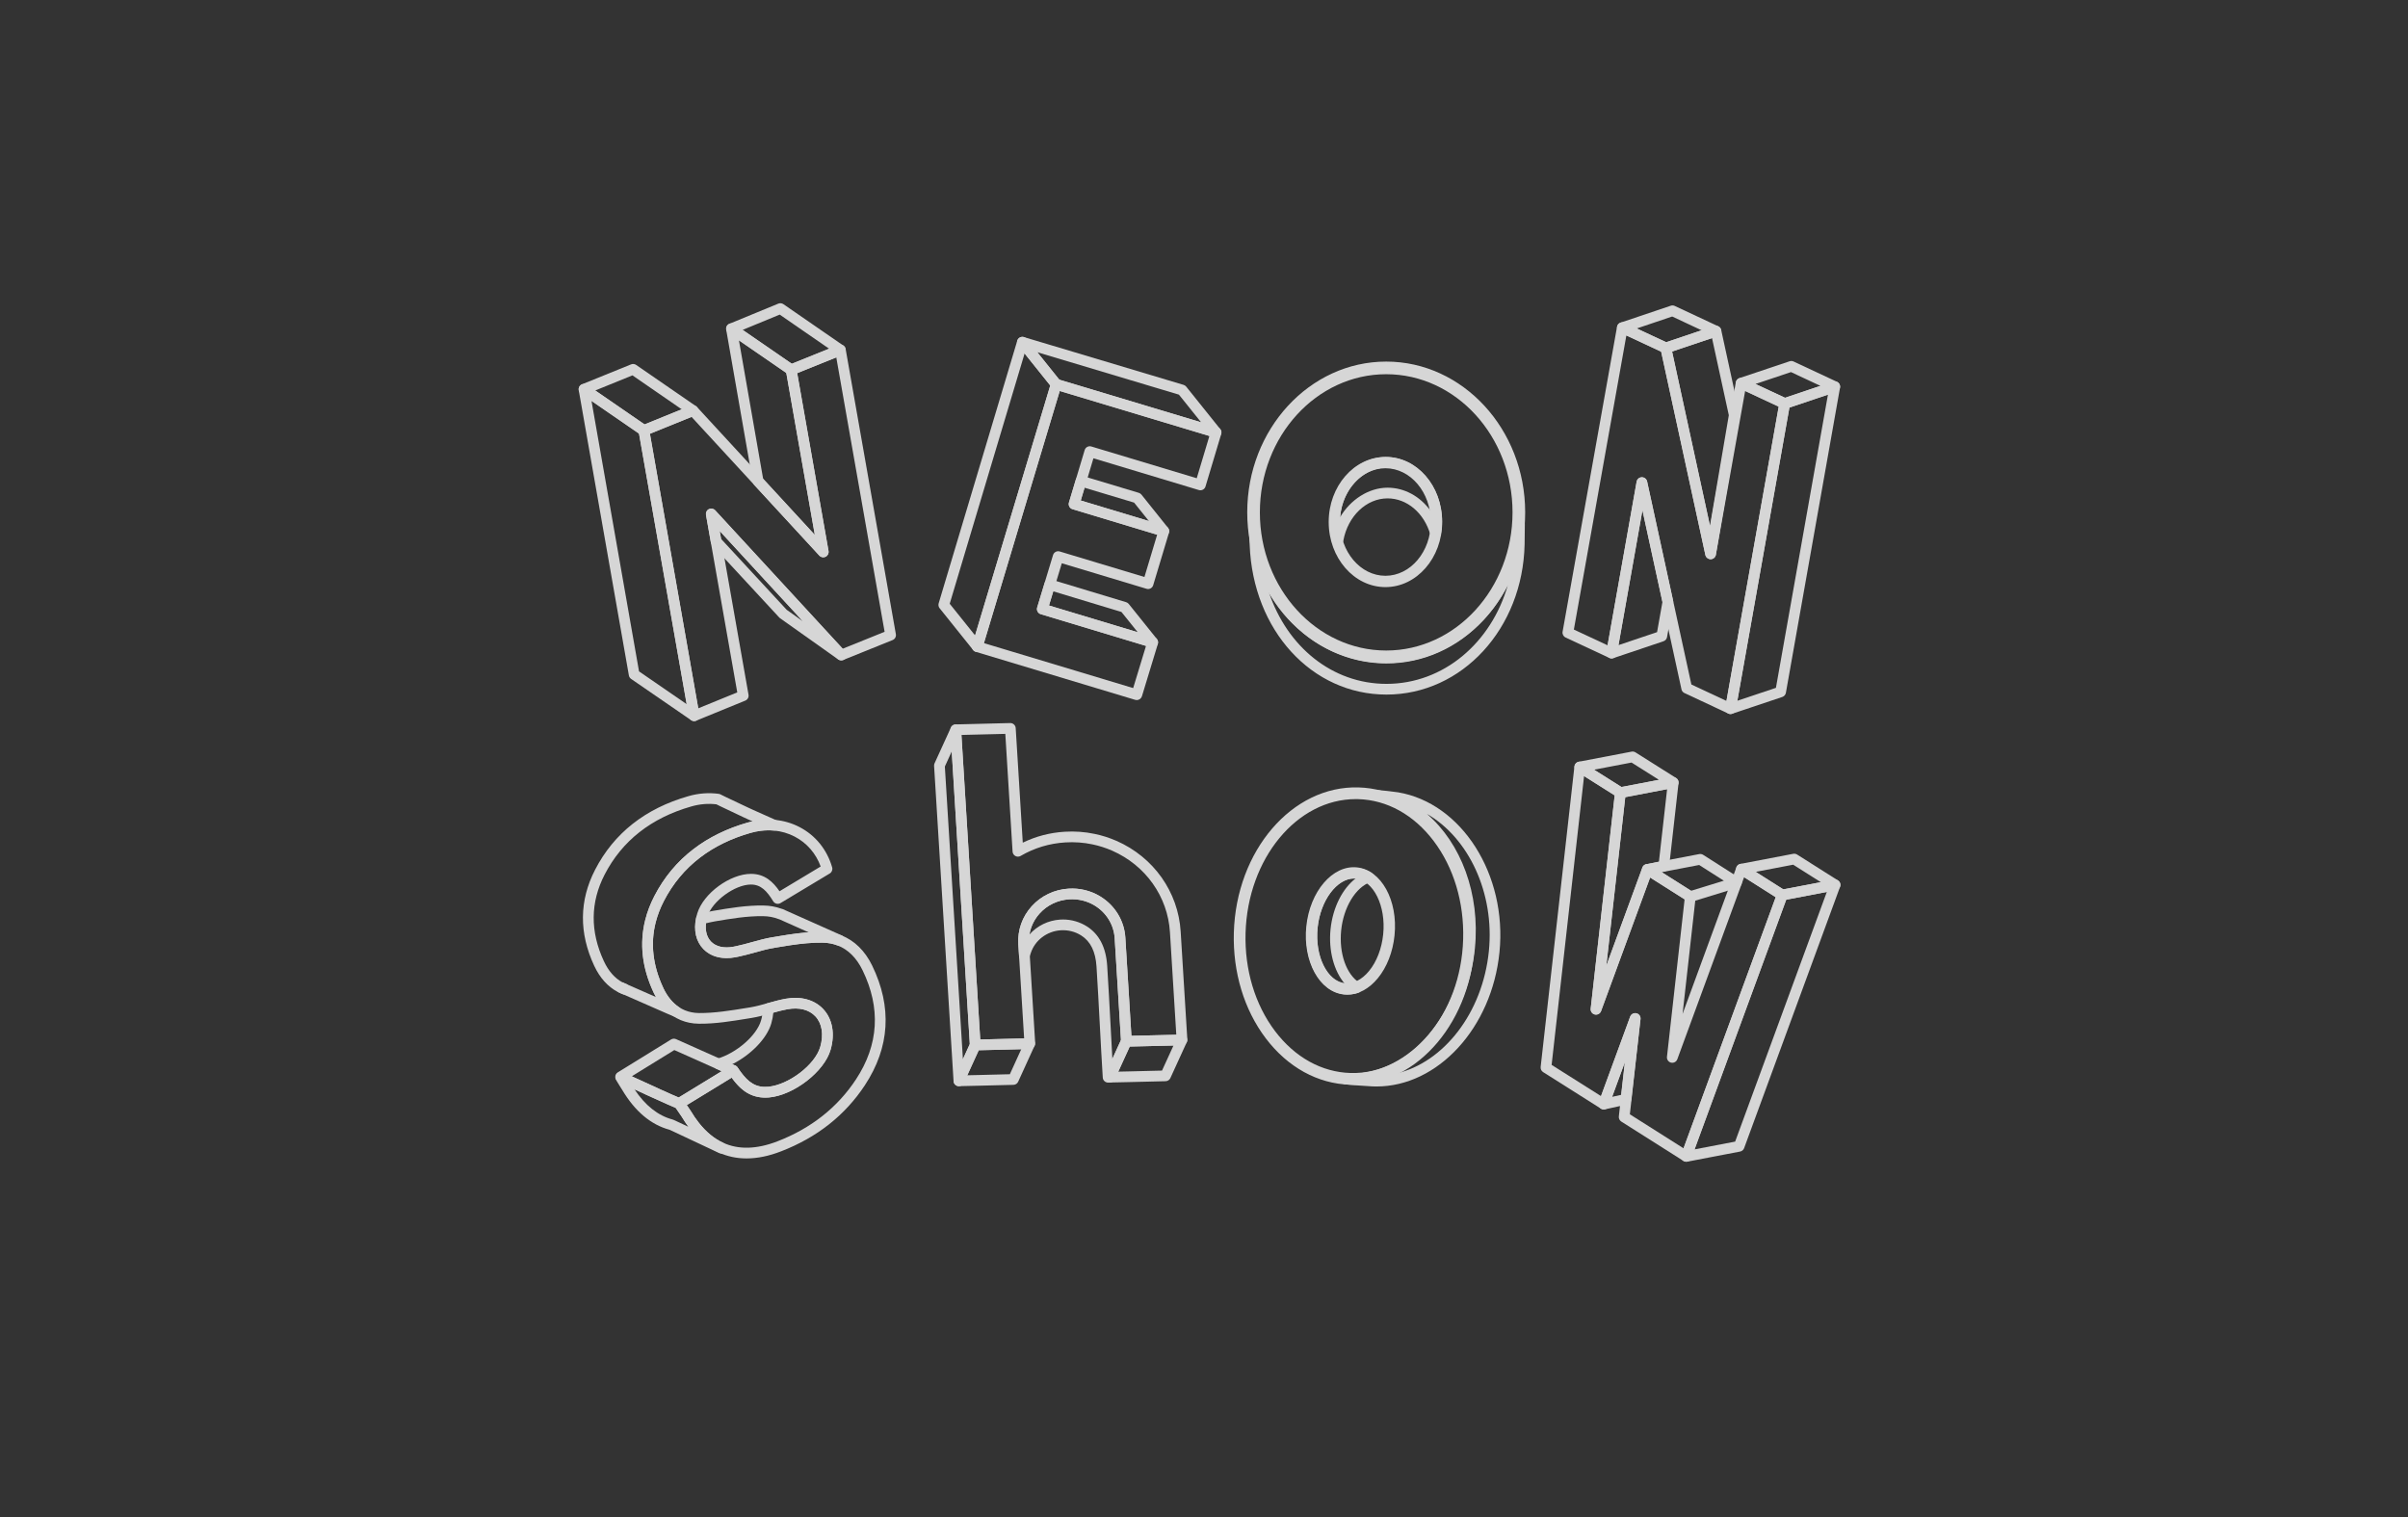<svg width="219" height="138" viewBox="0 0 219 138" fill="none" xmlns="http://www.w3.org/2000/svg">
<rect x="0" y="0" width="219" height="138" fill="#333333" stroke="none"/>
<g opacity="0.8">
<path d="M69.598 99.828C69.54 99.828 69.483 99.827 69.428 99.824C67.893 99.753 67.031 98.733 66.355 97.745L65.147 97.207C64.96 97.124 64.846 96.933 64.861 96.729C64.875 96.525 65.014 96.352 65.21 96.296C66.986 95.778 68.82 94.181 69.215 92.81C69.323 92.438 69.377 92.076 69.377 91.732C69.377 91.514 69.523 91.323 69.732 91.264L69.859 91.228C70.374 91.085 70.904 90.935 71.447 90.837C72.829 90.586 74.075 90.926 74.867 91.772C75.714 92.67 75.96 94.023 75.54 95.48C74.972 97.462 72.2 99.607 69.945 99.813C69.825 99.823 69.709 99.828 69.598 99.828ZM66.599 96.787L66.878 96.911C66.962 96.948 67.032 97.008 67.083 97.084C67.81 98.166 68.436 98.802 69.477 98.85C69.595 98.856 69.721 98.853 69.855 98.842C71.74 98.671 74.136 96.837 74.602 95.209C74.925 94.09 74.762 93.078 74.156 92.435C73.586 91.826 72.685 91.598 71.618 91.79C71.189 91.867 70.769 91.98 70.331 92.103C70.304 92.42 70.241 92.747 70.147 93.076C69.752 94.456 68.271 95.956 66.599 96.787Z" fill="white"></path>
<path d="M56.741 90.46C56.547 90.392 56.356 90.308 56.174 90.211L56.599 89.335L57.1 89.556L56.741 90.46Z" fill="white"></path>
<path d="M65.617 104.917C65.547 104.917 65.477 104.903 65.41 104.872L60.905 102.754C59.2 102.298 57.747 101.076 56.588 99.125C56.564 99.085 56.52 99.015 56.467 98.934C56.186 98.496 56.053 98.275 56.007 98.118C55.952 97.936 56.009 97.737 56.153 97.612C56.297 97.487 56.501 97.457 56.674 97.536L62.003 99.957C62.124 100.012 62.217 100.114 62.261 100.238C62.304 100.322 62.482 100.565 62.579 100.696C62.696 100.855 62.77 100.955 62.816 101.032C63.056 101.437 63.31 101.808 63.571 102.134C64.228 102.964 64.968 103.571 65.772 103.938C65.829 103.964 65.882 104.002 65.925 104.048L65.974 104.099C66.133 104.268 66.149 104.53 66.012 104.718C65.918 104.846 65.77 104.917 65.617 104.917ZM61.167 101.818C61.213 101.826 61.256 101.842 61.297 101.865L62.609 102.481C62.391 102.188 62.18 101.869 61.977 101.528C61.946 101.477 61.873 101.38 61.793 101.27C61.634 101.054 61.523 100.897 61.447 100.773L57.705 99.072C58.678 100.542 59.842 101.466 61.167 101.818Z" fill="white"></path>
<path d="M61.826 100.825C61.558 100.825 60.773 100.531 56.253 98.398C56.243 98.392 56.215 98.379 56.205 98.373C56.055 98.289 55.958 98.129 55.955 97.958C55.952 97.786 56.038 97.623 56.183 97.533L61.032 94.539C61.169 94.455 61.339 94.444 61.485 94.509L66.874 96.914C67.04 96.988 67.151 97.149 67.162 97.331C67.172 97.512 67.081 97.684 66.924 97.777C66.924 97.777 66.885 97.801 66.817 97.843L64.893 99.024C63.302 99.998 62.214 100.663 62.066 100.75C62.03 100.771 61.979 100.794 61.939 100.805C61.906 100.815 61.875 100.825 61.826 100.825ZM57.459 97.888C59.582 98.882 61.219 99.62 61.735 99.812C62.224 99.516 63.644 98.647 64.38 98.197L65.636 97.426L61.326 95.502L57.459 97.888Z" fill="white"></path>
<path d="M61.466 92.48C61.403 92.48 61.341 92.469 61.279 92.443L60.738 92.218L56.203 90.227C56.191 90.223 56.181 90.217 56.171 90.212C55.272 89.734 54.553 88.933 54.038 87.831C52.647 84.843 52.675 81.904 54.124 79.098C55.836 75.779 58.689 73.53 62.605 72.411C63.526 72.145 64.456 72.076 65.367 72.2C65.421 72.207 65.474 72.224 65.522 72.248C65.663 72.321 65.82 72.398 65.988 72.479C66.599 72.775 67.307 73.112 67.984 73.424L68.049 73.454C68.203 73.525 68.358 73.597 68.513 73.668C69.287 74.02 70.05 74.358 70.622 74.609C70.84 74.704 70.957 74.944 70.897 75.175C70.837 75.406 70.616 75.56 70.382 75.539C69.989 75.503 69.585 75.51 69.183 75.561C68.881 75.599 68.572 75.661 68.261 75.75C66.502 76.251 64.958 77.005 63.67 77.991C62.3 79.036 61.191 80.367 60.375 81.946C60.046 82.584 59.795 83.239 59.628 83.894C59.141 85.816 59.37 87.811 60.308 89.823L60.358 89.93C60.711 90.652 61.175 91.215 61.734 91.589C61.942 91.728 62.011 92.002 61.892 92.223C61.808 92.385 61.642 92.48 61.466 92.48ZM56.612 89.343L59.657 90.681C59.596 90.571 59.537 90.458 59.48 90.343L59.426 90.229C58.392 88.015 58.143 85.802 58.686 83.656C58.87 82.929 59.148 82.205 59.511 81.501C60.394 79.793 61.594 78.352 63.08 77.219C64.464 76.159 66.118 75.35 67.996 74.814C68.144 74.773 68.291 74.736 68.438 74.703C68.329 74.653 68.22 74.605 68.11 74.555C67.952 74.482 67.796 74.411 67.639 74.338L67.575 74.308C66.894 73.993 66.179 73.654 65.564 73.354C65.418 73.284 65.281 73.217 65.154 73.153C64.404 73.062 63.637 73.126 62.873 73.346C59.225 74.388 56.572 76.474 54.989 79.545C53.686 82.07 53.663 84.719 54.921 87.42C55.341 88.32 55.91 88.967 56.612 89.343Z" fill="white"></path>
<path d="M66.081 87.139C65.228 87.139 64.496 86.857 63.971 86.317C63.301 85.625 63.067 84.617 63.311 83.475C63.349 83.296 63.486 83.152 63.664 83.106C64.149 82.981 64.523 82.898 64.878 82.838C66.359 82.588 67.886 82.33 69.43 82.355C70.006 82.363 70.552 82.462 71.055 82.644C71.099 82.65 71.143 82.661 71.183 82.68L76.573 85.083C76.731 85.155 76.841 85.304 76.858 85.477C76.875 85.649 76.801 85.819 76.66 85.922C76.651 85.927 76.628 85.943 76.621 85.949C76.49 86.033 76.327 86.049 76.182 85.992C75.76 85.826 75.297 85.739 74.803 85.732C74.356 85.726 73.884 85.745 73.366 85.788C72.384 85.873 71.39 86.04 70.428 86.201C69.829 86.301 69.245 86.463 68.626 86.635C68.14 86.77 67.636 86.908 67.127 87.014C67.04 87.032 66.951 87.051 66.858 87.067C66.59 87.115 66.33 87.139 66.081 87.139ZM64.213 83.971C64.128 84.659 64.286 85.243 64.669 85.638C65.114 86.097 65.83 86.264 66.685 86.108C66.768 86.094 66.847 86.079 66.925 86.061C67.407 85.962 67.894 85.826 68.366 85.695C68.982 85.524 69.618 85.349 70.267 85.239C71.248 85.075 72.261 84.904 73.284 84.816C73.37 84.808 73.456 84.801 73.541 84.796L70.88 83.608C70.851 83.602 70.823 83.595 70.794 83.584C70.374 83.419 69.909 83.333 69.414 83.324C67.961 83.301 66.476 83.552 65.039 83.794C64.791 83.84 64.527 83.894 64.213 83.971Z" fill="white"></path>
<path d="M67.894 105.358C66.993 105.358 66.148 105.178 65.367 104.819C64.423 104.387 63.562 103.687 62.809 102.736C62.522 102.377 62.241 101.969 61.978 101.526C61.949 101.479 61.891 101.392 61.821 101.288C61.507 100.82 61.387 100.626 61.342 100.472C61.305 100.347 61.319 100.213 61.382 100.097C61.425 100.019 61.489 99.955 61.564 99.91C61.571 99.906 61.578 99.902 61.586 99.897C61.606 99.885 61.627 99.872 61.648 99.861C61.656 99.855 61.668 99.848 61.677 99.844C62.467 99.352 63.284 98.857 64.105 98.359L64.816 97.926C65.235 97.671 65.653 97.418 66.062 97.162L66.302 97.015C66.385 96.963 66.429 96.936 66.429 96.936C66.651 96.805 66.936 96.869 67.08 97.083C67.807 98.165 68.433 98.801 69.474 98.85C69.592 98.856 69.718 98.853 69.852 98.841C71.737 98.67 74.132 96.837 74.599 95.209C74.921 94.088 74.759 93.077 74.153 92.434C73.583 91.825 72.682 91.597 71.615 91.79C71.118 91.879 70.632 92.016 70.117 92.16L69.989 92.196C69.493 92.333 68.932 92.487 68.356 92.58L67.998 92.638C66.551 92.873 65.059 93.123 63.565 93.106C63.257 93.103 62.963 93.073 62.691 93.016C62.153 92.909 61.648 92.699 61.195 92.394C60.492 91.924 59.915 91.232 59.48 90.34L59.426 90.226C58.392 88.012 58.143 85.799 58.686 83.653C58.87 82.926 59.148 82.202 59.511 81.498C60.394 79.79 61.594 78.348 63.08 77.216C64.464 76.156 66.118 75.347 67.996 74.811C68.355 74.71 68.714 74.636 69.063 74.593C69.532 74.535 70.006 74.526 70.469 74.567C71.267 74.642 72.02 74.86 72.709 75.219C74.162 75.969 75.218 77.272 75.683 78.889C75.744 79.1 75.654 79.326 75.466 79.441L70.987 82.134C70.757 82.27 70.461 82.199 70.321 81.971C69.746 81.034 69.209 80.453 68.306 80.448H68.296C66.838 80.448 64.772 81.96 64.344 83.343C64.31 83.455 64.28 83.568 64.257 83.677C64.083 84.489 64.229 85.185 64.665 85.635C65.11 86.094 65.826 86.261 66.681 86.106C66.764 86.091 66.842 86.076 66.921 86.058C67.402 85.959 67.89 85.823 68.362 85.692C68.978 85.521 69.614 85.346 70.262 85.236C71.243 85.072 72.257 84.901 73.279 84.812C73.829 84.767 74.33 84.747 74.813 84.752C75.423 84.763 76.002 84.872 76.533 85.079C77.703 85.534 78.667 86.476 79.315 87.806C81.153 91.58 80.931 95.247 78.657 98.703C76.862 101.43 74.303 103.45 71.049 104.708C69.937 105.143 68.882 105.358 67.894 105.358ZM62.467 100.501C62.527 100.592 62.588 100.683 62.631 100.746C62.712 100.869 62.782 100.973 62.815 101.028C63.056 101.433 63.309 101.804 63.57 102.13C64.227 102.96 64.967 103.567 65.771 103.934C67.163 104.574 68.821 104.53 70.701 103.804C73.761 102.622 76.165 100.726 77.847 98.171C79.92 95.022 80.121 91.68 78.444 88.237C77.897 87.116 77.137 86.361 76.183 85.99C75.761 85.825 75.296 85.738 74.803 85.731C74.354 85.725 73.884 85.743 73.366 85.786C72.384 85.872 71.39 86.038 70.428 86.2C69.829 86.299 69.244 86.462 68.626 86.633C68.139 86.768 67.636 86.907 67.127 87.012C67.04 87.031 66.951 87.049 66.858 87.065C65.676 87.28 64.649 87.014 63.971 86.315C63.301 85.624 63.067 84.616 63.311 83.474C63.341 83.337 63.376 83.2 63.419 83.059C63.979 81.247 66.394 79.477 68.301 79.477C68.305 79.477 68.311 79.477 68.315 79.477C69.554 79.483 70.305 80.199 70.894 81.059L74.638 78.807C74.204 77.614 73.372 76.656 72.266 76.085C71.688 75.784 71.055 75.6 70.385 75.538C69.992 75.503 69.589 75.51 69.187 75.561C68.885 75.598 68.576 75.661 68.265 75.749C66.506 76.251 64.962 77.005 63.674 77.99C62.304 79.035 61.195 80.367 60.38 81.945C60.05 82.584 59.799 83.238 59.632 83.894C59.145 85.816 59.374 87.811 60.312 89.822L60.362 89.929C60.715 90.652 61.179 91.215 61.738 91.589C62.086 91.823 62.471 91.982 62.886 92.065C63.101 92.109 63.332 92.133 63.576 92.136C64.977 92.145 66.437 91.911 67.844 91.681L68.204 91.623C68.727 91.539 69.26 91.392 69.731 91.262L69.856 91.227C70.371 91.083 70.901 90.933 71.444 90.835C72.826 90.584 74.072 90.924 74.865 91.77C75.711 92.668 75.957 94.021 75.537 95.479C74.969 97.461 72.197 99.607 69.943 99.812C69.762 99.828 69.589 99.832 69.428 99.823C68.031 99.759 67.191 98.908 66.543 98.011C66.144 98.261 65.736 98.509 65.325 98.758L64.612 99.193C63.887 99.631 63.168 100.067 62.467 100.501Z" fill="white"></path>
<path d="M100.779 98.461C100.661 98.461 100.546 98.418 100.457 98.34C100.36 98.254 100.301 98.135 100.293 98.005C100.194 96.417 100.109 94.801 100.026 93.24C99.933 91.491 99.838 89.682 99.724 87.907C99.637 86.545 99.182 85.621 98.334 85.081C97.781 84.73 97.139 84.568 96.476 84.608C95.215 84.686 94.115 85.524 93.742 86.694C93.715 86.775 93.652 86.956 93.636 87.016C93.575 87.247 93.354 87.406 93.116 87.381C92.878 87.356 92.691 87.17 92.678 86.932L92.613 85.87C92.534 84.599 92.968 83.375 93.835 82.421C94.697 81.471 95.887 80.904 97.183 80.824C98.194 80.761 99.182 81.001 100.039 81.517C101.388 82.325 102.25 83.728 102.346 85.269L102.925 94.659C102.929 94.736 102.916 94.813 102.885 94.884L102.873 94.91L101.381 98.173C101.306 98.336 101.147 98.445 100.968 98.457C100.936 98.458 100.901 98.46 100.867 98.461L100.807 98.463C100.799 98.461 100.789 98.461 100.779 98.461ZM96.676 83.628C97.451 83.628 98.2 83.845 98.856 84.26C99.971 84.969 100.589 86.175 100.696 87.844C100.81 89.625 100.906 91.437 100.999 93.189C101.053 94.211 101.108 95.256 101.167 96.301L101.947 94.596L101.375 85.326C101.299 84.106 100.614 82.993 99.538 82.348C98.851 81.934 98.059 81.743 97.245 81.793C96.203 81.858 95.247 82.312 94.556 83.074C94.057 83.623 93.739 84.284 93.625 84.99C94.322 84.209 95.324 83.704 96.418 83.637C96.503 83.63 96.589 83.628 96.676 83.628Z" fill="white"></path>
<path d="M87.207 98.786C87.177 98.786 87.149 98.783 87.119 98.778C86.9 98.736 86.735 98.552 86.723 98.329L84.952 69.655C84.948 69.575 84.962 69.495 84.995 69.423L86.479 66.174C86.572 65.97 86.791 65.856 87.011 65.897C87.23 65.939 87.394 66.122 87.407 66.346L89.176 95.013C89.176 95.013 89.176 95.014 89.176 95.015C89.18 95.095 89.166 95.182 89.133 95.255L87.649 98.504C87.571 98.678 87.395 98.786 87.207 98.786ZM85.931 69.716L87.574 96.328L88.198 94.96L86.556 68.348L85.931 69.716Z" fill="white"></path>
<path d="M100.938 98.454C100.774 98.454 100.621 98.371 100.531 98.234C100.439 98.094 100.426 97.916 100.496 97.765L101.988 94.501C102.064 94.338 102.224 94.228 102.403 94.218C104.172 94.178 105.872 94.138 107.479 94.098C107.651 94.088 107.804 94.176 107.896 94.316C107.989 94.456 108.002 94.634 107.933 94.787L106.441 98.05C106.364 98.22 106.196 98.329 106.01 98.334C104.924 98.359 103.8 98.388 102.653 98.416L100.949 98.452C100.945 98.454 100.942 98.454 100.938 98.454ZM102.747 95.183L101.703 97.464L102.629 97.444C103.668 97.417 104.69 97.391 105.682 97.369L106.725 95.09C105.443 95.122 104.108 95.153 102.747 95.183Z" fill="white"></path>
<path d="M87.21 98.787C86.953 98.787 86.74 98.586 86.725 98.328C86.721 98.249 86.735 98.165 86.768 98.094L88.252 94.845C88.329 94.675 88.502 94.556 88.687 94.551C89.694 94.528 90.75 94.501 91.841 94.474L93.633 94.43C93.804 94.423 93.958 94.508 94.05 94.648C94.143 94.788 94.157 94.966 94.088 95.119L92.599 98.382C92.522 98.552 92.355 98.661 92.169 98.666L91.346 98.686C90.512 98.706 89.695 98.725 88.905 98.747L88.633 98.753C88.152 98.763 87.682 98.774 87.224 98.785C87.22 98.787 87.216 98.787 87.21 98.787ZM89.015 95.516L87.974 97.795C88.184 97.79 88.398 97.785 88.612 97.78L88.882 97.775C89.671 97.753 90.488 97.733 91.323 97.713L91.842 97.701L92.882 95.422L91.866 95.448C90.884 95.472 89.929 95.495 89.015 95.516Z" fill="white"></path>
<path d="M88.698 95.527C88.581 95.527 88.466 95.485 88.378 95.409C88.279 95.323 88.216 95.202 88.208 95.07L86.439 66.4C86.43 66.267 86.476 66.139 86.566 66.041C86.655 65.944 86.779 65.887 86.912 65.884L87.823 65.863C89.135 65.831 90.493 65.798 91.876 65.761C92.137 65.756 92.358 65.957 92.375 66.218L93.018 76.641C94.206 76.063 95.484 75.728 96.828 75.646C97.744 75.589 98.658 75.654 99.543 75.841C100.206 75.975 100.879 76.189 101.539 76.475C104.918 77.958 107.155 81.119 107.378 84.723L107.984 94.544C107.988 94.621 107.975 94.698 107.944 94.77C107.868 94.942 107.694 95.065 107.506 95.07C105.899 95.111 104.198 95.15 102.455 95.189C102.2 95.193 101.974 94.994 101.958 94.733L101.378 85.325C101.303 84.104 100.617 82.991 99.542 82.346C98.855 81.933 98.062 81.742 97.248 81.792C96.206 81.856 95.251 82.311 94.559 83.072C93.871 83.829 93.526 84.8 93.588 85.806L94.147 94.867C94.153 94.957 94.133 95.045 94.092 95.125L94.079 95.149C93.996 95.305 93.837 95.403 93.661 95.407L91.869 95.451C90.778 95.478 89.722 95.505 88.715 95.528C88.707 95.527 88.703 95.527 88.698 95.527ZM87.441 66.845L89.15 94.543C90.016 94.523 90.915 94.5 91.841 94.477L93.142 94.445L92.613 85.865C92.535 84.595 92.968 83.37 93.835 82.416C94.698 81.467 95.888 80.899 97.184 80.819C98.195 80.757 99.183 80.996 100.04 81.512C101.388 82.321 102.251 83.724 102.346 85.265L102.898 94.207C104.298 94.175 105.668 94.142 106.98 94.111L106.404 84.784C106.204 81.545 104.19 78.704 101.147 77.368C100.551 77.108 99.944 76.916 99.345 76.793C98.543 76.625 97.716 76.565 96.886 76.617C95.435 76.706 94.067 77.12 92.823 77.846C92.677 77.931 92.498 77.934 92.348 77.854C92.198 77.774 92.101 77.623 92.091 77.455L91.43 66.745C90.208 66.776 89.008 66.806 87.844 66.833L87.441 66.845Z" fill="white"></path>
<path d="M145.154 92.279C145.117 92.279 145.079 92.274 145.041 92.266C144.801 92.209 144.642 91.982 144.669 91.739L146.883 72.039C146.907 71.827 147.066 71.656 147.275 71.616L152.083 70.696C152.235 70.666 152.39 70.712 152.505 70.817C152.618 70.923 152.674 71.075 152.657 71.229L151.8 78.826C151.776 79.035 151.621 79.205 151.415 79.248L150.186 79.502L145.61 91.962C145.538 92.155 145.355 92.279 145.154 92.279ZM147.811 72.504L146.087 87.84L149.368 78.91C149.426 78.752 149.562 78.635 149.726 78.601L150.875 78.364L151.618 71.775L147.811 72.504Z" fill="white"></path>
<path d="M147.37 72.576C147.279 72.576 147.189 72.55 147.111 72.5L143.414 70.169C143.246 70.062 143.159 69.864 143.196 69.668C143.233 69.471 143.387 69.318 143.582 69.28L148.39 68.36C148.511 68.337 148.636 68.36 148.74 68.426L152.437 70.757C152.606 70.864 152.693 71.062 152.655 71.259C152.618 71.455 152.464 71.608 152.269 71.646L147.462 72.566C147.432 72.573 147.4 72.576 147.37 72.576ZM144.975 70.004L147.467 71.575L150.876 70.924L148.384 69.353L144.975 70.004Z" fill="white"></path>
<path d="M153.36 105.661C153.219 105.661 153.082 105.6 152.989 105.49C152.875 105.356 152.842 105.172 152.904 105.008L161.63 81.236C161.689 81.077 161.828 80.958 161.995 80.926L166.802 80.006C166.975 79.973 167.152 80.036 167.264 80.168C167.379 80.302 167.411 80.487 167.35 80.65L158.623 104.422C158.565 104.582 158.425 104.7 158.258 104.733L153.451 105.653C153.421 105.658 153.391 105.661 153.36 105.661ZM162.449 81.829L154.114 104.535L157.806 103.828L166.143 81.122L162.449 81.829Z" fill="white"></path>
<path d="M162.088 81.885C161.997 81.885 161.906 81.859 161.827 81.81L158.113 79.459C157.945 79.353 157.858 79.153 157.895 78.958C157.932 78.763 158.086 78.609 158.282 78.572L163.089 77.653C163.21 77.63 163.336 77.655 163.441 77.72L167.155 80.07C167.323 80.177 167.41 80.377 167.373 80.572C167.336 80.767 167.182 80.921 166.987 80.958L162.179 81.876C162.148 81.882 162.118 81.885 162.088 81.885ZM159.673 79.296L162.185 80.885L165.597 80.233L163.085 78.643L159.673 79.296Z" fill="white"></path>
<path d="M145.857 100.907C145.719 100.907 145.584 100.847 145.491 100.74C145.374 100.606 145.34 100.419 145.401 100.253L148.261 92.463C148.345 92.232 148.59 92.1 148.83 92.156C149.069 92.213 149.229 92.44 149.201 92.685L148.362 100.031C148.338 100.238 148.187 100.406 147.983 100.452L145.961 100.895C145.926 100.903 145.891 100.907 145.857 100.907ZM147.772 96.614L146.619 99.755L147.434 99.577L147.772 96.614Z" fill="white"></path>
<path d="M153.729 82.032C153.638 82.032 153.548 82.006 153.47 81.956L149.566 79.486C149.398 79.379 149.311 79.179 149.348 78.984C149.385 78.787 149.539 78.634 149.735 78.597L154.542 77.678C154.663 77.655 154.79 77.679 154.894 77.745L158.192 79.845C158.352 79.948 158.439 80.133 158.413 80.321C158.387 80.509 158.255 80.665 158.073 80.72L153.872 82.01C153.825 82.025 153.777 82.032 153.729 82.032ZM151.125 79.323L153.799 81.016L156.779 80.1L154.534 78.67L151.125 79.323Z" fill="white"></path>
<path d="M153.361 105.657C153.27 105.657 153.18 105.632 153.1 105.582L147.452 102.005C147.295 101.905 147.208 101.724 147.228 101.54L147.784 96.58L146.314 100.585C146.264 100.723 146.153 100.83 146.015 100.879C145.875 100.925 145.722 100.908 145.598 100.829L140.342 97.507C140.184 97.407 140.098 97.226 140.118 97.04L143.189 69.703C143.208 69.536 143.31 69.391 143.461 69.32C143.612 69.247 143.789 69.257 143.932 69.347L147.629 71.678C147.787 71.777 147.874 71.958 147.852 72.144L146.089 87.838L149.369 78.907C149.421 78.769 149.531 78.662 149.67 78.615C149.808 78.568 149.962 78.587 150.086 78.665L153.99 81.136C154.147 81.235 154.234 81.416 154.214 81.6L153.025 92.217L157.919 78.88C157.971 78.742 158.08 78.635 158.22 78.587C158.36 78.539 158.512 78.558 158.636 78.636L162.35 80.989C162.544 81.111 162.625 81.352 162.547 81.567L153.82 105.339C153.769 105.478 153.659 105.585 153.52 105.633C153.467 105.649 153.414 105.657 153.361 105.657ZM148.23 101.345L153.112 104.437L161.495 81.6L158.622 79.781L152.546 96.339C152.46 96.57 152.218 96.701 151.977 96.645C151.737 96.588 151.578 96.362 151.605 96.118L153.209 81.796L150.072 79.811L145.61 91.962C145.524 92.193 145.279 92.324 145.041 92.267C144.802 92.21 144.642 91.984 144.669 91.74L146.849 72.342L144.066 70.587L141.115 96.851L145.606 99.688L148.257 92.464C148.343 92.233 148.587 92.102 148.826 92.157C149.066 92.215 149.225 92.441 149.198 92.685L148.23 101.345Z" fill="white"></path>
<path d="M146.572 59.883C146.458 59.883 146.344 59.842 146.255 59.765C146.125 59.652 146.064 59.479 146.093 59.311L148.846 43.808C148.886 43.58 149.083 43.412 149.315 43.406C149.552 43.409 149.75 43.562 149.8 43.79L152.163 54.635C152.175 54.696 152.177 54.76 152.167 54.823L151.612 57.945C151.581 58.121 151.457 58.265 151.289 58.322L146.728 59.857C146.677 59.874 146.624 59.883 146.572 59.883ZM149.374 46.403L147.196 58.674L150.706 57.492L151.193 54.749L149.374 46.403Z" fill="white"></path>
<path d="M157.385 64.941C157.269 64.941 157.157 64.9 157.067 64.823C156.937 64.71 156.876 64.538 156.906 64.37L161.833 36.617C161.864 36.442 161.988 36.298 162.157 36.241L166.712 34.708C166.874 34.654 167.054 34.688 167.184 34.801C167.313 34.914 167.375 35.085 167.345 35.254L162.421 63.011C162.389 63.187 162.265 63.33 162.095 63.387L157.536 64.916C157.489 64.933 157.436 64.941 157.385 64.941ZM162.741 37.072L158.007 63.734L161.515 62.558L166.246 35.893L162.741 37.072Z" fill="white"></path>
<path d="M155.575 50.86C155.347 50.86 155.148 50.7 155.1 50.477L151.027 31.749C150.974 31.506 151.112 31.263 151.348 31.184L155.907 29.651C156.038 29.607 156.182 29.622 156.302 29.69C156.422 29.758 156.507 29.874 156.537 30.009L158.199 37.65C158.212 37.711 158.214 37.774 158.204 37.835L156.054 50.454C156.015 50.683 155.819 50.853 155.585 50.859C155.585 50.859 155.579 50.86 155.575 50.86ZM152.071 31.968L155.518 47.816L157.23 37.765L155.703 30.748L152.071 31.968Z" fill="white"></path>
<path d="M162.312 37.186C162.242 37.186 162.171 37.17 162.107 37.14L158.143 35.29C157.962 35.206 157.853 35.02 157.864 34.822C157.875 34.624 158.007 34.452 158.195 34.389L162.759 32.858C162.877 32.818 163.007 32.825 163.119 32.877L167.074 34.727C167.254 34.811 167.365 34.996 167.353 35.194C167.342 35.392 167.211 35.565 167.023 35.628L162.468 37.16C162.418 37.177 162.365 37.186 162.312 37.186ZM159.657 34.923L162.342 36.176L165.561 35.093L162.883 33.841L159.657 34.923Z" fill="white"></path>
<path d="M151.504 32.134C151.434 32.134 151.363 32.118 151.298 32.088L147.342 30.242C147.162 30.158 147.051 29.973 147.061 29.774C147.073 29.576 147.204 29.404 147.392 29.341L151.953 27.804C152.071 27.764 152.201 27.771 152.313 27.824L156.268 29.675C156.448 29.759 156.559 29.944 156.548 30.142C156.536 30.341 156.405 30.514 156.217 30.576L151.658 32.11C151.609 32.126 151.556 32.134 151.504 32.134ZM148.856 29.874L151.534 31.124L154.757 30.04L152.08 28.787L148.856 29.874Z" fill="white"></path>
<path d="M157.385 64.941C157.315 64.941 157.244 64.925 157.178 64.895L153.195 63.032C153.058 62.968 152.958 62.844 152.925 62.696L149.375 46.404L147.053 59.483C147.026 59.632 146.932 59.76 146.798 59.83C146.664 59.9 146.504 59.903 146.367 59.838L142.387 57.981C142.187 57.888 142.074 57.671 142.113 57.455L147.064 29.715C147.092 29.567 147.185 29.438 147.32 29.369C147.454 29.299 147.613 29.296 147.75 29.36L151.706 31.205C151.845 31.269 151.945 31.395 151.976 31.543L155.527 47.87L157.868 34.766C157.895 34.618 157.989 34.49 158.123 34.42C158.257 34.35 158.417 34.347 158.554 34.411L162.517 36.262C162.717 36.354 162.83 36.571 162.791 36.788L157.864 64.539C157.837 64.687 157.743 64.816 157.609 64.885C157.539 64.922 157.462 64.941 157.385 64.941ZM153.825 62.254L157.016 63.746L161.767 36.986L158.715 35.562L156.053 50.459C156.012 50.687 155.815 50.855 155.583 50.859C155.357 50.854 155.148 50.703 155.098 50.476L151.076 31.985L147.913 30.509L143.138 57.258L146.205 58.689L148.846 43.809C148.886 43.581 149.083 43.413 149.316 43.407C149.316 43.407 149.321 43.407 149.325 43.407C149.554 43.407 149.752 43.567 149.8 43.791L153.825 62.254Z" fill="white"></path>
<path d="M104.835 58.906C104.788 58.906 104.741 58.898 104.694 58.884L94.654 55.856C94.53 55.819 94.428 55.733 94.367 55.619C94.305 55.505 94.292 55.373 94.329 55.249L95.001 53.033C95.079 52.777 95.35 52.631 95.607 52.708L102.419 54.768C102.513 54.797 102.595 54.852 102.657 54.929L105.213 58.113C105.347 58.28 105.356 58.514 105.237 58.69C105.146 58.829 104.993 58.906 104.835 58.906ZM95.401 55.066L103.472 57.5L101.992 55.657L95.789 53.78L95.401 55.066Z" fill="white"></path>
<path d="M105.845 48.792C105.798 48.792 105.751 48.785 105.705 48.771L97.543 46.31C97.286 46.233 97.141 45.962 97.218 45.704L97.845 43.61C97.882 43.486 97.966 43.382 98.08 43.32C98.195 43.259 98.327 43.246 98.451 43.283L103.572 44.823C103.666 44.851 103.75 44.908 103.812 44.986L106.225 48.001C106.358 48.167 106.368 48.401 106.248 48.577C106.156 48.714 106.003 48.792 105.845 48.792ZM98.287 45.519L104.486 47.388L103.144 45.712L98.635 44.357L98.287 45.519Z" fill="white"></path>
<path d="M88.879 59.299C88.734 59.299 88.593 59.233 88.5 59.116L85.455 55.318C85.355 55.193 85.322 55.027 85.368 54.875L92.518 30.979C92.569 30.805 92.713 30.675 92.891 30.641C93.07 30.607 93.251 30.674 93.365 30.815L96.436 34.647C96.535 34.773 96.568 34.938 96.522 35.092L89.346 58.952C89.293 59.125 89.15 59.256 88.972 59.29C88.941 59.296 88.911 59.299 88.879 59.299ZM86.373 54.91L88.68 57.788L95.516 35.058L93.185 32.148L86.373 54.91Z" fill="white"></path>
<path d="M110.596 39.814C110.549 39.814 110.502 39.807 110.457 39.794L95.913 35.42C95.819 35.391 95.735 35.334 95.674 35.259L92.603 31.427C92.47 31.26 92.46 31.027 92.579 30.851C92.697 30.674 92.918 30.595 93.122 30.657L107.644 35.004C107.738 35.032 107.822 35.088 107.883 35.165L110.976 39.023C111.11 39.189 111.118 39.422 111 39.599C110.909 39.735 110.756 39.814 110.596 39.814ZM96.339 34.532L109.239 38.411L107.219 35.892L94.338 32.035L96.339 34.532Z" fill="white"></path>
<path d="M103.384 63.672C103.337 63.672 103.29 63.665 103.244 63.651L88.741 59.282C88.484 59.205 88.337 58.933 88.416 58.676L95.593 34.813C95.669 34.556 95.94 34.41 96.198 34.486L110.742 38.861C110.999 38.938 111.145 39.209 111.068 39.467L109.637 44.244C109.6 44.368 109.516 44.472 109.402 44.532C109.288 44.593 109.155 44.606 109.031 44.569L99.445 41.681L98.293 45.521L105.99 47.843C106.247 47.919 106.394 48.192 106.315 48.448L104.879 53.225C104.842 53.349 104.757 53.452 104.644 53.513C104.532 53.575 104.398 53.587 104.274 53.55L96.568 51.229L95.404 55.07L104.978 57.958C105.102 57.995 105.206 58.08 105.266 58.194C105.327 58.308 105.34 58.442 105.303 58.565L103.854 63.329C103.785 63.537 103.592 63.672 103.384 63.672ZM89.485 58.491L103.059 62.58L104.225 58.747L94.652 55.86C94.528 55.823 94.425 55.737 94.364 55.623C94.302 55.509 94.29 55.377 94.326 55.253L95.771 50.48C95.849 50.224 96.119 50.078 96.377 50.155L104.083 52.477L105.239 48.632L97.541 46.311C97.285 46.234 97.138 45.963 97.216 45.705L98.648 40.933C98.685 40.809 98.769 40.705 98.883 40.645C98.997 40.584 99.13 40.571 99.254 40.608L108.84 43.495L109.992 39.651L96.379 35.557L89.485 58.491Z" fill="white"></path>
<path d="M63.129 65.584C63.032 65.584 62.936 65.556 62.854 65.499L57.399 61.748C57.292 61.674 57.218 61.559 57.195 61.431L52.634 35.484C52.6 35.291 52.686 35.096 52.851 34.99C53.017 34.885 53.229 34.888 53.39 34.999L58.835 38.747C58.942 38.821 59.016 38.935 59.039 39.064L63.609 65.014C63.644 65.206 63.558 65.402 63.394 65.507C63.311 65.559 63.22 65.584 63.129 65.584ZM58.118 61.062L62.447 64.04L58.113 39.433L53.794 36.459L58.118 61.062Z" fill="white"></path>
<path d="M74.871 50.687C74.738 50.687 74.607 50.633 74.513 50.53L68.592 44.105C68.529 44.036 68.487 43.951 68.471 43.859L66.045 29.979C66.01 29.787 66.096 29.591 66.261 29.486C66.427 29.38 66.639 29.383 66.8 29.494L72.229 33.231C72.336 33.305 72.41 33.419 72.433 33.547L75.352 50.115C75.388 50.328 75.281 50.54 75.088 50.636C75.018 50.67 74.944 50.687 74.871 50.687ZM69.405 43.55L74.104 48.65L71.509 33.917L67.204 30.953L69.405 43.55Z" fill="white"></path>
<path d="M58.559 39.638C58.462 39.638 58.365 39.61 58.282 39.553L52.838 35.803C52.691 35.702 52.611 35.528 52.63 35.35C52.65 35.171 52.765 35.019 52.93 34.952L57.396 33.139C57.547 33.078 57.719 33.096 57.855 33.189L63.295 36.938C63.442 37.04 63.522 37.214 63.503 37.392C63.483 37.57 63.368 37.723 63.203 37.79L58.742 39.601C58.683 39.627 58.62 39.638 58.559 39.638ZM54.134 35.514L58.619 38.601L62.001 37.228L57.52 34.139L54.134 35.514Z" fill="white"></path>
<path d="M71.954 34.121C71.856 34.121 71.76 34.092 71.677 34.035L66.248 30.297C66.101 30.196 66.021 30.022 66.04 29.845C66.058 29.668 66.174 29.514 66.338 29.447L70.786 27.614C70.938 27.552 71.112 27.57 71.248 27.664L76.704 31.43C76.851 31.531 76.931 31.706 76.911 31.883C76.891 32.061 76.775 32.214 76.608 32.281L72.133 34.087C72.076 34.109 72.015 34.121 71.954 34.121ZM67.54 30.003L72.013 33.084L75.408 31.715L70.913 28.613L67.54 30.003Z" fill="white"></path>
<path d="M76.512 60.063C76.413 60.063 76.315 60.033 76.231 59.974L70.941 56.224C70.914 56.204 70.889 56.183 70.866 56.157L64.771 49.572C64.708 49.503 64.666 49.418 64.648 49.327L64.207 46.826C64.169 46.614 64.276 46.401 64.47 46.306C64.664 46.21 64.898 46.253 65.043 46.412L76.868 59.248C77.036 59.431 77.04 59.713 76.875 59.899C76.782 60.008 76.648 60.063 76.512 60.063ZM71.546 55.46L73.02 56.505L65.455 48.293L65.584 49.016L71.546 55.46Z" fill="white"></path>
<path d="M63.133 65.584C63.052 65.584 62.97 65.564 62.898 65.524C62.769 65.453 62.679 65.327 62.654 65.182L58.082 39.231C58.042 39.005 58.166 38.782 58.378 38.697L62.839 36.886C63.027 36.809 63.243 36.858 63.38 37.007L74.106 48.648L71.476 33.714C71.436 33.487 71.56 33.265 71.773 33.178L76.248 31.373C76.383 31.319 76.537 31.327 76.665 31.399C76.794 31.47 76.884 31.595 76.908 31.739L81.476 57.677C81.516 57.904 81.392 58.126 81.179 58.213L76.691 60.024C76.503 60.099 76.288 60.051 76.151 59.902L65.451 48.289L68.076 63.186C68.116 63.411 67.993 63.633 67.781 63.72L63.314 65.547C63.257 65.572 63.194 65.584 63.133 65.584ZM59.108 39.451L63.506 64.42L67.052 62.972L64.208 46.826C64.171 46.614 64.278 46.401 64.472 46.306C64.665 46.21 64.899 46.253 65.045 46.413L76.641 59L80.452 57.462L76.057 32.504L72.504 33.936L75.354 50.117C75.391 50.329 75.284 50.541 75.09 50.637C74.896 50.732 74.662 50.69 74.517 50.53L62.893 37.916L59.108 39.451Z" fill="white"></path>
<path d="M121.692 49.573C121.476 49.573 121.283 49.429 121.225 49.218C121.059 48.633 120.977 48.02 120.977 47.396C120.977 44.179 123.258 41.563 126.062 41.563C128.866 41.563 131.148 44.179 131.148 47.396C131.148 47.808 131.111 48.214 131.036 48.601C130.993 48.822 130.805 48.986 130.58 48.996C130.355 49.004 130.152 48.859 130.091 48.642C129.528 46.659 127.963 45.327 126.195 45.327C124.267 45.327 122.576 46.944 122.173 49.172C122.133 49.395 121.943 49.56 121.718 49.572C121.708 49.573 121.701 49.573 121.692 49.573ZM126.062 42.539C123.922 42.539 122.066 44.572 121.875 47.042C122.799 45.464 124.464 44.355 126.195 44.355C127.737 44.355 129.15 45.145 130.095 46.442C129.718 44.219 128.052 42.539 126.062 42.539Z" fill="white"></path>
<path d="M126.095 63.171C119.298 63.171 113.951 57.324 113.654 49.571C113.641 49.223 113.62 48.834 113.6 48.439C113.582 48.075 113.562 47.707 113.547 47.362C113.536 47.094 113.744 46.868 114.012 46.856C114.276 46.845 114.507 47.051 114.52 47.319C114.83 54.074 119.914 59.365 126.093 59.365C132.349 59.365 137.544 53.796 137.676 46.949C137.676 46.937 137.677 46.926 137.677 46.916C137.684 46.832 137.684 46.748 137.684 46.663C137.684 46.575 137.684 46.487 137.681 46.397C137.681 46.39 137.681 46.383 137.68 46.376C137.668 46.108 137.878 45.881 138.146 45.87C138.413 45.859 138.641 46.066 138.652 46.334C138.652 46.343 138.652 46.35 138.654 46.357C138.686 47.201 138.688 48.145 138.658 49.505C138.494 57.168 132.975 63.171 126.095 63.171ZM115.399 53.854C117.053 58.818 121.16 62.197 126.095 62.197C131.284 62.197 135.636 58.464 137.132 53.206C136.546 54.375 135.798 55.457 134.903 56.417C132.54 58.945 129.412 60.338 126.096 60.338C121.585 60.338 117.615 57.758 115.399 53.854Z" fill="white"></path>
<path d="M126.001 53.397C123.155 53.397 120.84 50.742 120.84 47.478C120.84 44.214 123.155 41.559 126.001 41.559C128.846 41.559 131.162 44.214 131.162 47.478C131.162 50.742 128.846 53.397 126.001 53.397ZM126.001 42.587C123.723 42.587 121.869 44.78 121.869 47.477C121.869 50.173 123.723 52.367 126.001 52.367C128.279 52.367 130.132 50.173 130.132 47.477C130.132 44.78 128.279 42.587 126.001 42.587Z" fill="white"></path>
<path d="M126.07 60.31C119.102 60.31 113.432 54.159 113.432 46.598C113.432 39.037 119.102 32.886 126.07 32.886C133.039 32.886 138.709 39.037 138.709 46.598C138.709 54.159 133.039 60.31 126.07 60.31ZM126.07 34.035C119.735 34.035 114.581 39.671 114.581 46.599C114.581 53.527 119.735 59.164 126.07 59.164C132.406 59.164 137.56 53.527 137.56 46.599C137.56 39.671 132.406 34.035 126.07 34.035Z" fill="white"></path>
<path d="M125.188 98.815C124.942 98.815 124.695 98.805 124.446 98.783C124.299 98.77 124.119 98.761 123.911 98.748C123.485 98.722 122.954 98.691 122.36 98.624C122.099 98.595 121.908 98.364 121.929 98.102C121.949 97.841 122.173 97.643 122.437 97.654C127.776 97.894 132.495 92.855 133.167 86.167C133.828 79.559 130.264 73.69 125.05 72.806C124.869 72.776 124.721 72.646 124.667 72.471C124.612 72.295 124.661 72.104 124.792 71.978C124.892 71.88 125.034 71.829 125.171 71.838C125.582 71.869 126.772 71.998 127.143 72.06C132.938 73.031 137.08 79.552 136.373 86.598C135.681 93.51 130.746 98.815 125.188 98.815ZM129.776 74.026C132.856 76.667 134.635 81.273 134.136 86.264C133.611 91.478 130.761 95.764 127.005 97.63C131.292 96.625 134.842 92.135 135.408 86.5C135.941 81.178 133.541 76.183 129.776 74.026Z" fill="white"></path>
<path d="M122.576 90.451C122.482 90.451 122.388 90.447 122.292 90.439C121.177 90.329 120.211 89.603 119.566 88.396C118.958 87.254 118.707 85.797 118.861 84.295C119.182 81.13 121.244 78.725 123.467 78.943C123.918 78.989 124.341 79.132 124.727 79.37C124.886 79.466 124.973 79.644 124.953 79.825C124.933 80.006 124.81 80.161 124.636 80.224C123.286 80.707 122.192 82.509 121.976 84.606C121.765 86.691 122.433 88.611 123.64 89.385C123.786 89.479 123.871 89.645 123.859 89.817L123.855 89.88C123.842 90.074 123.711 90.24 123.523 90.302C123.21 90.4 122.894 90.451 122.576 90.451ZM123.189 79.884C121.598 79.884 120.083 81.888 119.83 84.391C119.695 85.71 119.908 86.974 120.43 87.954C120.899 88.835 121.564 89.374 122.308 89.479C121.319 88.326 120.811 86.467 121.009 84.511C121.213 82.539 122.087 80.821 123.295 79.889C123.258 79.884 123.223 79.884 123.189 79.884Z" fill="white"></path>
<path d="M122.522 90.463C122.422 90.463 122.322 90.457 122.223 90.447C120.01 90.22 118.476 87.443 118.804 84.255C119.13 81.069 121.198 78.659 123.409 78.887C125.621 79.114 127.155 81.891 126.828 85.079C126.674 86.586 126.133 87.969 125.306 88.973C124.508 89.942 123.529 90.463 122.522 90.463ZM123.117 79.908C121.565 79.908 120.087 81.885 119.833 84.362C119.569 86.937 120.711 89.252 122.328 89.417C123.084 89.496 123.858 89.104 124.507 88.316C125.205 87.467 125.663 86.279 125.797 84.974C126.061 82.399 124.919 80.084 123.302 79.918C123.239 79.912 123.178 79.908 123.117 79.908Z" fill="white"></path>
<path d="M123.047 98.658C122.962 98.658 122.878 98.657 122.792 98.654C119.843 98.571 117.115 97.07 115.116 94.431C113.143 91.827 112.113 88.414 112.214 84.825C112.425 77.37 117.512 71.438 123.556 71.615C126.506 71.698 129.234 73.199 131.233 75.837C133.206 78.442 134.236 81.854 134.135 85.444C133.928 92.795 128.978 98.658 123.047 98.658ZM123.301 72.678C117.945 72.678 113.473 78.082 113.28 84.855C113.186 88.203 114.14 91.375 115.967 93.787C117.768 96.163 120.203 97.513 122.824 97.588C128.274 97.744 132.876 92.28 133.07 85.414C133.164 82.065 132.21 78.894 130.383 76.482C128.582 74.105 126.147 72.755 123.527 72.681C123.451 72.68 123.376 72.678 123.301 72.678Z" fill="white"></path>
</g>
</svg>
